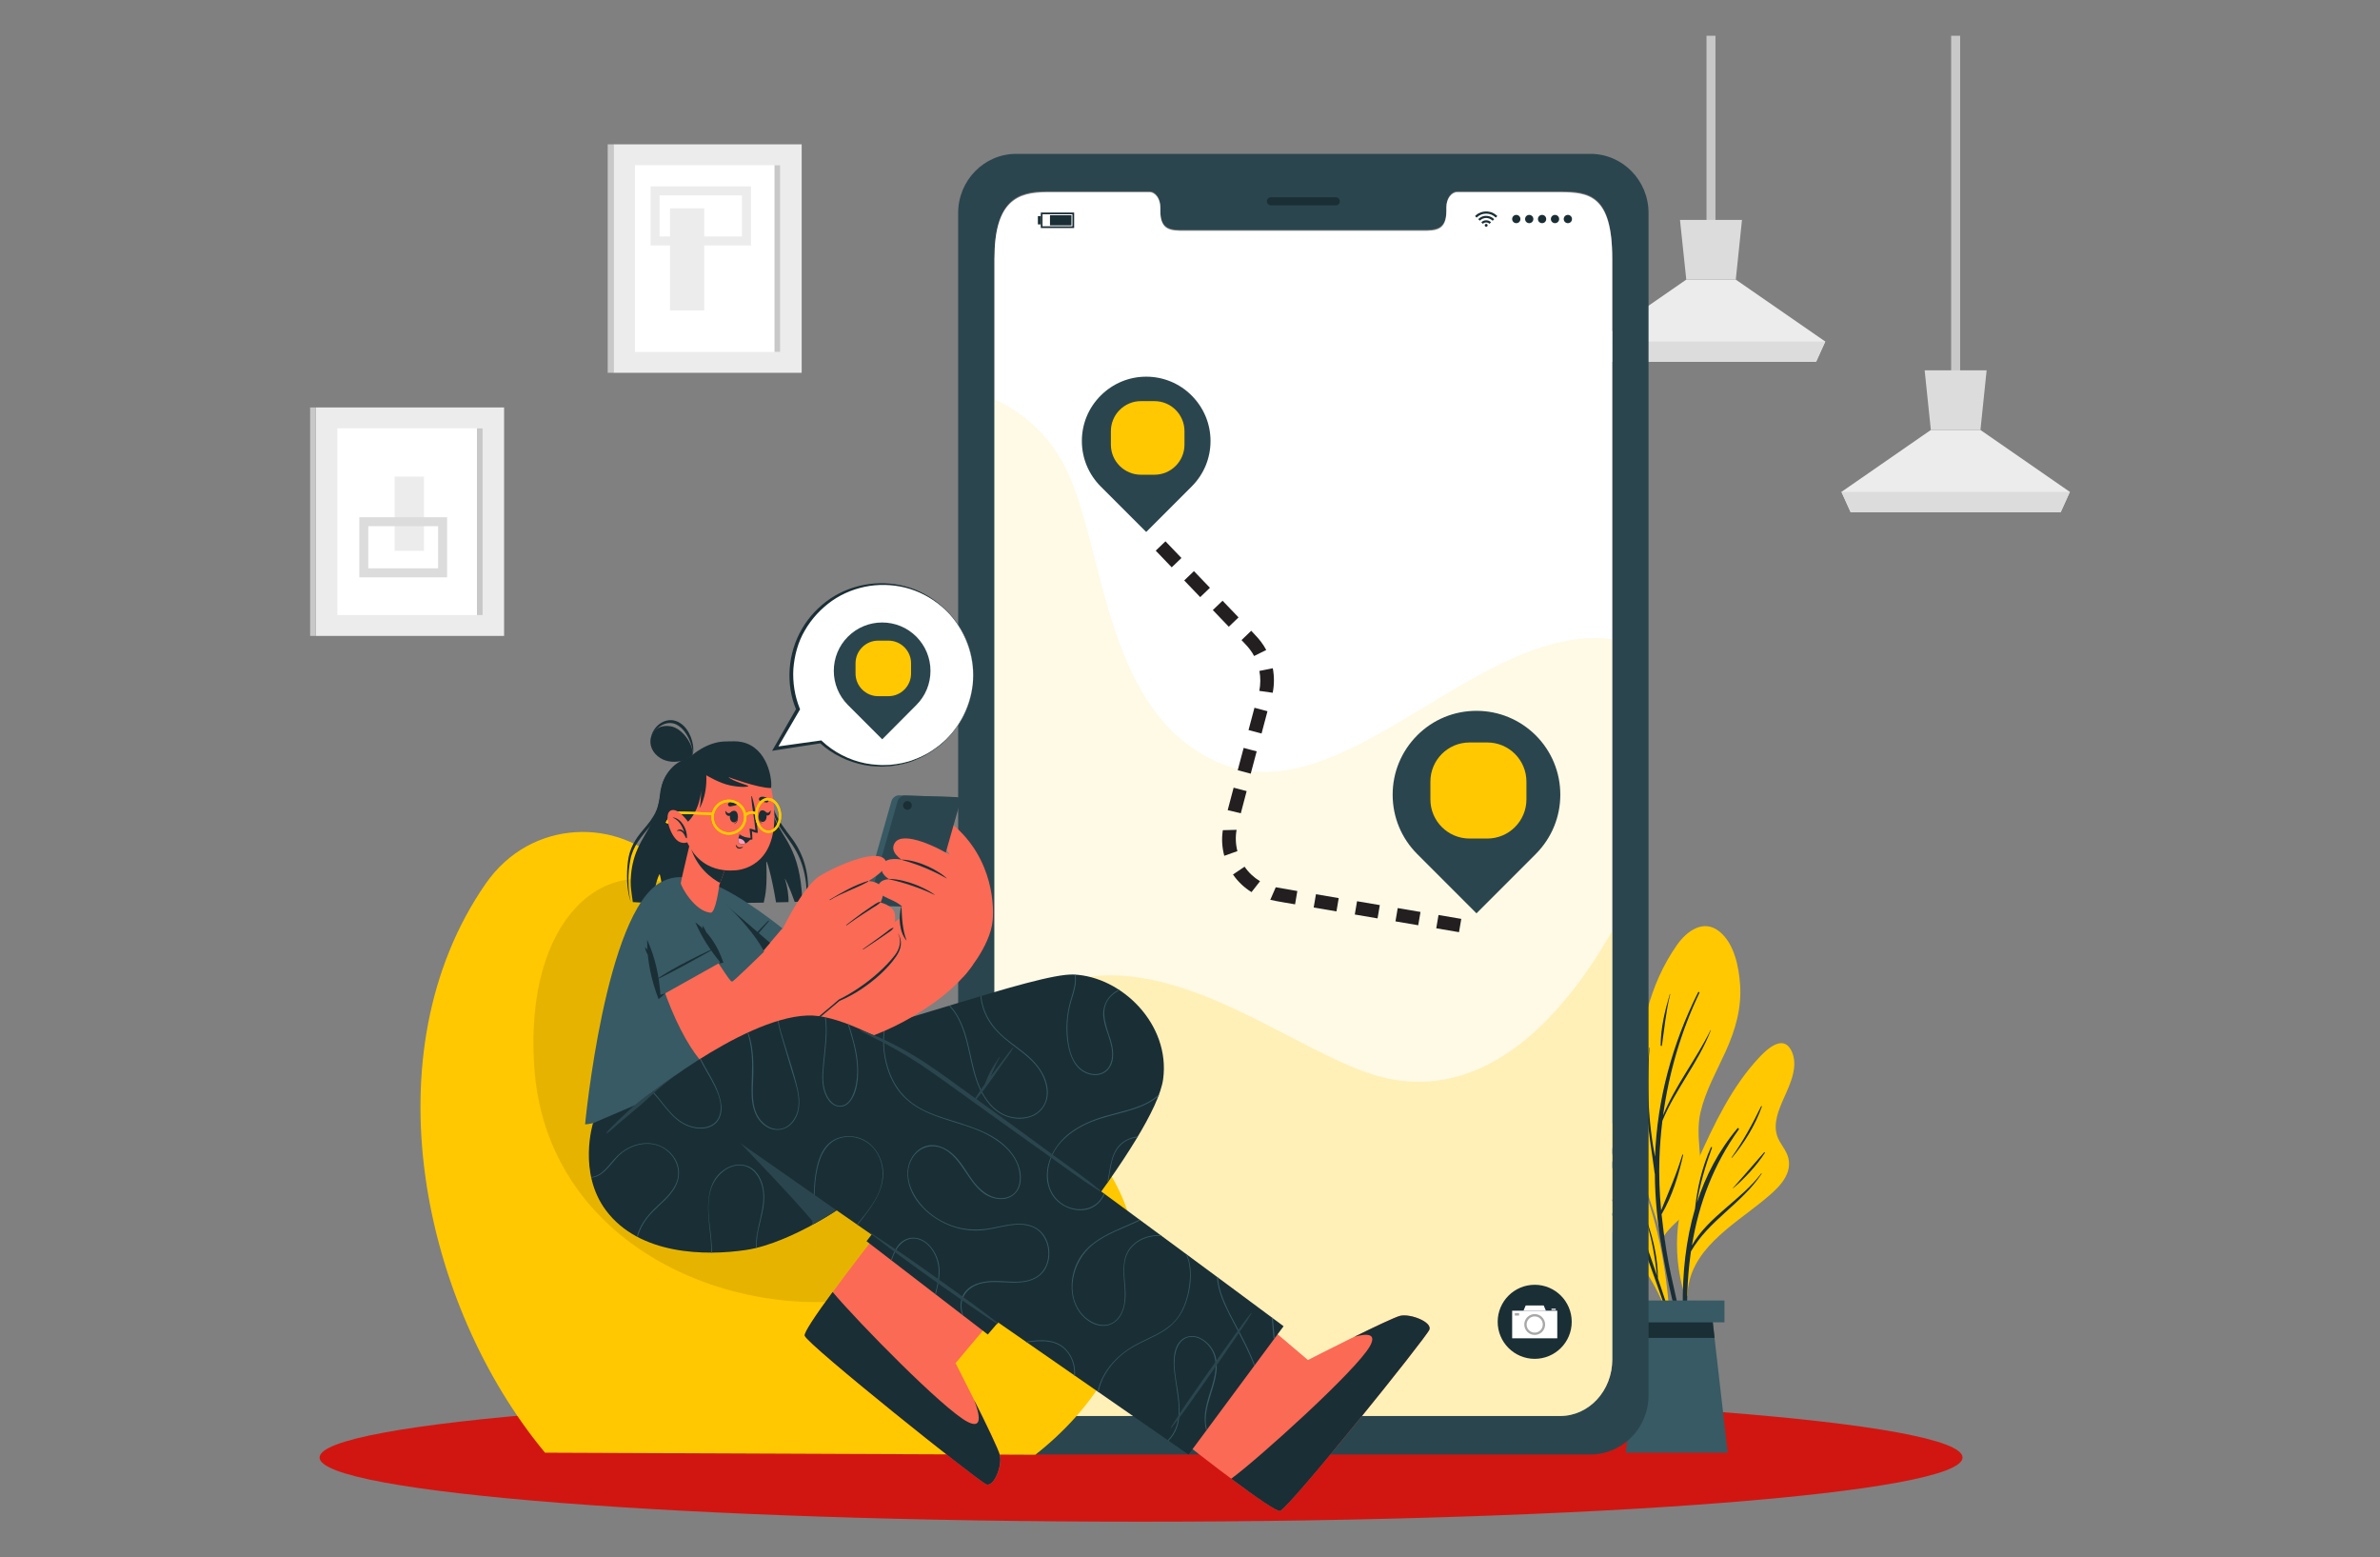<svg xmlns="http://www.w3.org/2000/svg" xmlns:xlink="http://www.w3.org/1999/xlink" id="Layer_1" x="0px" y="0px" viewBox="0 0 264.89 173.29" style="enable-background:new 0 0 264.89 173.29;" xml:space="preserve"><rect x="0" y="0" width="264.89" height="173.29" fill="#808080" stroke="none"/><style type="text/css">	.st0{fill:#ECECEC;}	.st1{fill:#E1E1E1;}	.st2{fill:#F5F5F5;}	.st3{fill:#FAFAFA;}	.st4{fill:#1A2E35;}	.st5{fill:#EE382E;}	.st6{fill:#FFBF9D;}	.st7{fill:#FFFFFF;}	.st8{fill:#FF9A6C;}	.st9{fill:#FF4F5B;}	.st10{opacity:0.2;}	.st11{fill:#283466;}	.st12{display:none;opacity:0.6;}	.st13{display:none;opacity:0.3;}	.st14{opacity:0.5;}	.st15{fill:#375A64;}	.st16{fill:#C78976;}	.st17{fill:#B66955;}	.st18{fill:none;stroke:#B66955;stroke-width:0.05;stroke-miterlimit:10;}	.st19{fill:#2C2D2C;}	.st20{fill:#4093C1;}	.st21{fill:#3F3D3E;}	.st22{fill:#2C2C2C;}	.st23{fill:#40A6D3;}	.st24{fill:#272828;}	.st25{fill:#C2CACC;}	.st26{fill:#FEFEFE;}	.st27{fill:#FF9966;}	.st28{fill:#FFD15F;}	.st29{fill:#FEFFFF;}	.st30{opacity:0.6;}	.st31{opacity:0.3;}	.st32{fill:#DD2622;}	.st33{opacity:0.4;}	.st34{opacity:0.37;clip-path:url(#XMLID_00000092414820046922940390000002644449631883648678_);}	.st35{clip-path:url(#XMLID_00000024689315228706006060000018189961036687106722_);fill:#CE1915;}	.st36{clip-path:url(#XMLID_00000124158591391450315640000011515997387439288504_);fill:#152456;}	.st37{clip-path:url(#XMLID_00000163762525129077723470000017467943518226802581_);fill:#152456;}	.st38{clip-path:url(#XMLID_00000101824915617847472250000005855771977585050251_);fill:#152456;}	.st39{clip-path:url(#XMLID_00000023996516904710182720000017648752421154027179_);fill:#CE1915;}	.st40{clip-path:url(#XMLID_00000055671441640957720420000008733603294411890082_);fill:#152456;}	.st41{clip-path:url(#XMLID_00000076592831159522324170000013868908054662175127_);fill:#EE382E;}	.st42{clip-path:url(#XMLID_00000023992829162677718170000004866043029890665354_);fill:#152456;}	.st43{fill:#A3A3A3;}	.st44{fill:#7A7A7A;}	.st45{fill:#757575;}	.st46{fill:none;stroke:#1A2E35;stroke-linecap:round;stroke-linejoin:round;stroke-miterlimit:10;}	.st47{fill:none;stroke:#B3BAC4;stroke-width:2;stroke-miterlimit:10;stroke-dasharray:4.917,4.917;}	.st48{fill:#D11611;}	.st49{fill:#FFC800;}	.st50{fill:none;stroke:#1A2E35;stroke-miterlimit:10;}	.st51{opacity:0.1;}	.st52{fill:#DCDCDC;}	.st53{fill:none;stroke:#C8C8C8;stroke-width:10;stroke-miterlimit:10;}	.st54{fill:#C8C8C8;}	.st55{opacity:0.32;}	.st56{fill:#C36358;}	.st57{fill:#2B454E;}	.st58{fill:#1C2F36;}	.st59{fill:#FFC5A1;}	.st60{fill:#FF986E;}	.st61{fill:#FF98B9;}	.st62{fill:#A6A6A6;}	.st63{fill:#A8A8A8;}	.st64{fill:none;stroke:#FFC800;stroke-miterlimit:10;}	.st65{fill:#CE6C65;}	.st66{fill:#FF99BC;}	.st67{opacity:0.3;fill:#FFFFFF;}	.st68{opacity:0.1;fill:#010000;}	.st69{fill:#FFC5C1;}	.st70{fill:none;stroke:#ECECEC;stroke-miterlimit:10;}	.st71{fill:none;stroke:#DCDCDC;stroke-miterlimit:10;}	.st72{fill:none;stroke:#C8C8C8;stroke-miterlimit:10;}	.st73{fill:none;}	.st74{opacity:0.1;fill:#FFC800;}	.st75{opacity:0.2;fill:#FFC800;}	.st76{fill:#FB6A55;}	.st77{fill:#FF9CBF;}	.st78{fill-rule:evenodd;clip-rule:evenodd;fill:#231F20;}	.st79{fill:#ED776A;}	.st80{fill:#FF9BBE;}</style><g>	<g>		<path class="st48" d="M218.43,162.17c0,3.94-40.94,7.14-91.43,7.14s-91.43-3.2-91.43-7.14c0-3.94,40.94-7.14,91.43-7.14   S218.43,158.22,218.43,162.17z"></path>	</g>	<g>		<g>							<rect x="68.27" y="16.05" transform="matrix(-1 -4.486912e-11 4.486912e-11 -1 157.495 57.529)" class="st0" width="20.96" height="25.42"></rect>							<rect x="70.66" y="18.37" transform="matrix(-1 -4.454849e-11 4.454849e-11 -1 157.495 57.529)" class="st7" width="16.17" height="20.78"></rect>							<rect x="86.2" y="18.37" transform="matrix(-1 -3.171164e-11 3.171164e-11 -1 173.033 57.529)" class="st54" width="0.63" height="20.78"></rect>							<rect x="67.64" y="16.05" transform="matrix(-1 -6.342317e-11 6.342317e-11 -1 135.905 57.529)" class="st54" width="0.63" height="25.42"></rect>			<rect x="74.57" y="23.18" class="st0" width="3.81" height="11.36"></rect>			<rect x="72.91" y="21.24" class="st70" width="10.17" height="5.57"></rect>		</g>		<g>							<rect x="35.15" y="45.33" transform="matrix(-1 -4.486867e-11 4.486867e-11 -1 91.255 116.085)" class="st0" width="20.96" height="25.42"></rect>							<rect x="37.54" y="47.65" transform="matrix(-1 -4.578616e-11 4.578616e-11 -1 91.255 116.085)" class="st7" width="16.17" height="20.78"></rect>							<rect x="53.08" y="47.65" transform="matrix(-1 -6.342317e-11 6.342317e-11 -1 106.794 116.085)" class="st54" width="0.63" height="20.78"></rect>							<rect x="34.52" y="45.33" transform="matrix(-1 -4.612856e-11 4.612856e-11 -1 69.665 116.085)" class="st54" width="0.63" height="25.42"></rect>							<rect x="43.93" y="53.02" transform="matrix(-1 -4.566626e-11 4.566626e-11 -1 91.12 114.306)" class="st0" width="3.27" height="8.26"></rect>							<rect x="40.49" y="58.04" transform="matrix(-1 -4.457113e-11 4.457113e-11 -1 89.75 121.778)" class="st71" width="8.77" height="5.69"></rect>		</g>	</g>	<g>		<g>			<g>				<line class="st72" x1="217.66" y1="42.47" x2="217.66" y2="3.98"></line>				<g>					<polygon class="st0" points="204.95,54.73 205.97,56.98 229.35,56.98 230.37,54.73 220.42,47.84 214.9,47.84      "></polygon>					<polygon class="st52" points="214.21,41.2 214.9,47.84 220.42,47.84 221.11,41.2      "></polygon>					<polygon class="st52" points="204.95,54.73 205.97,56.98 229.36,56.98 230.38,54.73      "></polygon>				</g>			</g>		</g>		<g>			<g>				<line class="st72" x1="190.43" y1="25.74" x2="190.43" y2="3.98"></line>				<g>					<polygon class="st0" points="177.72,38 178.74,40.25 202.13,40.25 203.15,38 193.19,31.11 187.68,31.11      "></polygon>					<polygon class="st52" points="186.98,24.47 187.68,31.11 193.19,31.11 193.88,24.47      "></polygon>					<polygon class="st52" points="177.72,38 178.74,40.25 202.13,40.25 203.15,38      "></polygon>				</g>			</g>		</g>	</g>	<g>		<g>			<g>				<path class="st49" d="M183.7,133.76c0.46,1.33,0.94,2.63,1.16,4.02c-0.03,0.07,0,0.33,0.04,0.25c0.03,0.22,0.37,0.15,0.35-0.07     c-0.02-0.14-0.04-0.29-0.06-0.43c0.7-1.08,1.79-1.83,2.64-2.79c0.69-0.78,1.14-1.67,1.32-2.7c0.5-2.77-0.53-5.54,0.12-8.31     c0.56-2.39,1.8-4.55,2.81-6.78c1.06-2.35,1.77-4.77,1.59-7.38c-0.13-1.99-0.65-4.61-2.32-5.94c-1.77-1.41-3.63-0.02-4.71,1.52     c-3.13,4.46-4.23,9.79-4.34,15.13c-0.06,2.96-0.13,5.93,0.27,8.87C182.79,130.74,183.18,132.26,183.7,133.76z"></path>				<path class="st4" d="M184.95,138.86c-0.47-2.74-0.75-5.5-0.77-8.28c-0.01-0.01-0.02-0.02-0.02-0.03     c-0.28-2.23-0.69-4.44-0.84-6.69c-0.16-2.44-0.06-4.86,0.23-7.29c0-0.03,0.05-0.03,0.04,0c-0.19,2.36-0.2,4.75-0.04,7.11     c0.09,1.27,0.23,2.53,0.43,3.79c0.07,0.41,0.15,0.82,0.22,1.23c0,0,0,0,0,0c0.24-6.39,1.93-12.6,4.8-18.3     c0.04-0.08,0.18-0.01,0.14,0.07c-2.04,4.29-3.4,8.91-4.04,13.62c1.38-3.35,3.68-6.23,5.28-9.47c0.01-0.02,0.04,0,0.03,0.01     c-1.36,3.57-3.93,6.54-5.39,10.08c-0.17,1.39-0.28,2.8-0.33,4.2c-0.06,1.93,0.01,3.85,0.19,5.76c0.84-2.06,1.72-4.03,2.36-6.18     c0.02-0.06,0.1-0.03,0.09,0.03c-0.5,2.22-1.23,4.62-2.4,6.59c0.14,1.35,0.32,2.71,0.54,4.05c0.59,3.59,1.59,7.09,2.25,10.65     c0.02,0.11-0.13,0.14-0.16,0.04C186.42,146.28,185.59,142.53,184.95,138.86z"></path>				<path class="st4" d="M185.85,110.61c0.01-0.03,0.05-0.01,0.04,0.01c-0.47,1.89-0.64,3.78-0.92,5.7     c-0.01,0.09-0.14,0.08-0.14-0.01C184.83,114.4,185.3,112.43,185.85,110.61z"></path>			</g>			<g>				<path class="st49" d="M169.91,120.02c0.54,1.03,1.18,2.01,1.85,2.96c1.41,2.03,2.86,3.88,3.35,6.36     c0.22,1.11,0.37,2.23,0.83,3.28c0.39,0.9,0.96,1.72,1.6,2.47c1.48,1.74,3.26,3.19,4.66,5c1.45,1.89,2.6,4.02,3.41,6.26     c0.04,0.12,0.24,0.07,0.2-0.05c-0.01-0.01-0.01-0.02-0.01-0.03c0-0.01,0.01-0.01,0.01-0.03c-0.38-5.4-1.38-10.79-3.57-15.77     c-0.96-2.18-2.08-4.33-3.31-6.37c-1.08-1.78-2.36-3.46-4.05-4.69c-1.1-0.8-3.45-2.28-4.78-1.22     C169.45,118.69,169.57,119.37,169.91,120.02z"></path>				<path class="st4" d="M176.61,131.65c1.09,1.48,2.34,2.83,3.6,4.17c0.59,0.63,1.19,1.24,1.79,1.87c0.28,0.3,0.59,0.59,0.85,0.91     c-0.2-0.55-0.4-1.1-0.6-1.65c-0.98-2.65-1.94-5.32-3.25-7.83c-1.28-2.45-2.88-4.71-4.51-6.93c-0.04-0.06,0.05-0.11,0.1-0.06     c1.33,1.75,2.69,3.5,3.85,5.37c0.65,1.05,1.22,2.13,1.74,3.24c-0.73-2.42-1.53-4.74-2.6-7.05c-0.01-0.02,0.02-0.04,0.03-0.02     c1.24,2.24,2.23,4.81,2.7,7.33c0,0,0,0.01,0,0.01c0.31,0.67,0.6,1.36,0.87,2.05c1.17,2.92,2.23,5.89,3.24,8.87     c-0.22-2.02-0.56-3.98-1.15-5.93c-0.01-0.04,0.05-0.06,0.07-0.02c0.72,2,1.17,4.13,1.19,6.26c0.38,1.13,0.76,2.27,1.13,3.41     c0.79,2.43,1.71,4.88,2.28,7.37c0.01,0.06-0.07,0.09-0.1,0.03c-0.51-1.32-0.88-2.7-1.33-4.05c-0.45-1.35-0.91-2.69-1.37-4.03     c-0.68-1.95-1.38-3.9-2.09-5.84c-0.41-0.7-1.12-1.28-1.67-1.84c-0.6-0.62-1.2-1.24-1.79-1.87c-1.09-1.17-2.12-2.4-3.01-3.74     C176.55,131.65,176.59,131.63,176.61,131.65z"></path>				<path class="st4" d="M176.14,129.37c1.33,1.38,2.56,2.92,3.57,4.54c0.01,0.02-0.02,0.05-0.03,0.03     c-1.2-1.51-2.39-3.03-3.58-4.53C176.07,129.38,176.12,129.35,176.14,129.37z"></path>			</g>			<g>				<path class="st49" d="M198.55,122.16c-0.57,1.28-1.22,2.8-0.76,4.21c0.29,0.89,1.03,1.56,1.25,2.48c0.49,2.03-1.42,3.6-2.8,4.73     c-3.44,2.82-8.28,5.51-8.43,10.54c-0.01,0.18-0.31,0.17-0.31-0.01c0-0.01,0-0.02,0-0.03c-0.01-0.01-0.02-0.01-0.02-0.03     c-0.74-2.46-1-5.02-0.73-7.57c0.28-2.61,1.15-5.02,2.23-7.41c1.82-4.03,3.77-8.17,6.83-11.43c0.85-0.9,2.6-2.55,3.53-0.81     C200.25,118.53,199.25,120.6,198.55,122.16z"></path>				<path class="st4" d="M196.02,130.56c-2.17,2.91-5.91,4.81-7.71,8.01c0.77-4.69,2.41-9,5.21-12.9c0.07-0.1-0.07-0.22-0.15-0.12     c-2.09,2.48-3.54,5.28-4.5,8.25c0.35-2.09,0.94-4.09,1.67-6.09c0.03-0.08-0.08-0.13-0.12-0.05c-0.97,2.15-1.52,4.5-1.77,6.84     c-2.07,7.02-1.5,14.94-0.17,21.98c0.02,0.1,0.17,0.09,0.16-0.02c-0.75-5.57-1.26-11.27-0.49-16.87     c0.02-0.12,0.04-0.23,0.05-0.35c1.96-3.44,5.68-5.33,7.86-8.64C196.08,130.57,196.04,130.53,196.02,130.56z"></path>				<path class="st4" d="M196.34,128.22c-1.16,1.32-2.3,2.66-3.47,3.97c-0.01,0.01,0.01,0.03,0.02,0.02c1.3-1.1,2.6-2.5,3.53-3.93     C196.47,128.23,196.39,128.17,196.34,128.22z"></path>				<path class="st4" d="M196.01,123.09c-0.97,2-2.01,3.88-3.29,5.7c-0.02,0.02,0.02,0.05,0.04,0.03c1.4-1.67,2.6-3.64,3.33-5.7     C196.1,123.07,196.03,123.04,196.01,123.09z"></path>			</g>		</g>		<g>			<g>				<polygon class="st15" points="192.29,161.63 180.96,161.63 182.48,146.39 190.54,146.39     "></polygon>				<polygon class="st4" points="190.83,148.86 182.23,148.86 182.48,146.39 190.55,146.39     "></polygon>			</g>			<rect x="181.31" y="144.7" class="st15" width="10.62" height="2.43"></rect>		</g>	</g>	<g>		<g>			<path class="st57" d="M106.64,23.7v131.55c0,3.63,2.9,6.58,6.47,6.58h63.91c3.57,0,6.46-2.95,6.46-6.58V23.7    c0-3.64-2.9-6.58-6.46-6.58h-63.91C109.55,17.11,106.64,20.06,106.64,23.7z M110.69,28.69c0-6.46,2.59-7.4,5.79-7.4h11.45    c0.68,0,1.21,0.76,1.21,1.69v0.4c0,2.2,1.19,2.2,2.68,2.2h26.48c1.47,0,2.68-0.01,2.68-2.2v-0.4c0-0.94,0.54-1.69,1.21-1.69    h11.45c3.21,0,5.8,0.34,5.8,7.4v122.5c0,3.46-2.59,6.26-5.8,6.26h-57.17c-3.2,0-5.79-2.8-5.79-6.26V28.69z"></path>			<line class="st73" x1="179.44" y1="143.42" x2="179.66" y2="143.42"></line>			<path class="st7" d="M110.68,28.79v122.5c0,3.46,2.59,6.26,5.79,6.26h57.17c3.21,0,5.8-2.8,5.8-6.26V28.79    c0-7.05-2.59-7.4-5.8-7.4h-11.45c-0.67,0-1.21,0.76-1.21,1.69v0.4c0,2.2-1.2,2.2-2.68,2.2h-26.48c-1.49,0-2.68-0.01-2.68-2.2    v-0.4c0-0.94-0.54-1.69-1.21-1.69h-11.45C113.28,21.4,110.68,22.33,110.68,28.79z"></path>			<g>				<path class="st74" d="M110.68,44.42v106.87c0,3.46,2.59,6.26,5.79,6.26h57.17c3.2,0,5.8-2.8,5.8-6.26V71.11     c-15.05-1.93-30.17,20.05-44.17,13.57c-12.82-5.93-12.24-24.7-17-33.26C116.59,48.41,114.1,45.99,110.68,44.42z"></path>				<path class="st75" d="M110.68,114.79v36.5c0,3.46,2.59,6.26,5.79,6.26h57.17c3.2,0,5.8-2.8,5.8-6.26v-47.72     c-8.17,14.27-17.3,18.38-25.62,16.27c-9.49-2.4-23.08-14.7-35.87-10.43C114.86,110.44,112.52,112.33,110.68,114.79z"></path>			</g>			<path class="st4" d="M141.45,22.85h7.22c0.25,0,0.45-0.2,0.45-0.45l0,0c0-0.25-0.2-0.45-0.45-0.45h-7.22    c-0.25,0-0.45,0.2-0.45,0.45l0,0C141.01,22.65,141.21,22.85,141.45,22.85z"></path>			<g>				<g>					<g id="u5Zjqx_00000075136869853012107900000018428755219059113869_">						<g>							<path class="st4" d="M164.17,24.04c0.04,0.04,0.07,0.07,0.11,0.11c0.02,0.02,0.04,0.04,0.06,0.06        c0.3-0.29,0.65-0.44,1.07-0.44c0.41,0,0.77,0.15,1.07,0.44c0.02-0.02,0.04-0.04,0.06-0.06c0.04-0.04,0.07-0.07,0.11-0.11        c0,0,0,0,0,0c0,0,0,0,0,0c0,0-0.01,0-0.01-0.01c-0.05-0.04-0.09-0.08-0.14-0.12c-0.1-0.08-0.21-0.15-0.32-0.21        c-0.14-0.07-0.28-0.12-0.43-0.14c-0.07-0.01-0.14-0.02-0.21-0.03c-0.02,0-0.18,0-0.19,0c-0.05,0-0.1,0.01-0.15,0.01        c-0.14,0.01-0.27,0.05-0.39,0.09c-0.09,0.03-0.18,0.08-0.27,0.12c-0.09,0.05-0.18,0.11-0.25,0.18        C164.25,23.97,164.21,24,164.17,24.04C164.17,24.04,164.17,24.04,164.17,24.04z"></path>							<path class="st4" d="M166.13,24.56c0.06-0.06,0.12-0.11,0.17-0.17c-0.2-0.2-0.43-0.32-0.71-0.36        c-0.41-0.06-0.77,0.07-1.07,0.35c0.06,0.06,0.12,0.12,0.18,0.17c0.2-0.19,0.44-0.3,0.72-0.3        C165.69,24.26,165.93,24.37,166.13,24.56z"></path>							<path class="st4" d="M164.87,24.73c0.06,0.06,0.12,0.12,0.17,0.17c0.1-0.1,0.22-0.15,0.37-0.15c0.14,0,0.27,0.05,0.37,0.15        c0.06-0.06,0.12-0.12,0.17-0.17C165.68,24.45,165.18,24.42,164.87,24.73z"></path>						</g>						<path class="st4" d="M165.25,25.07c0,0.09,0.07,0.16,0.16,0.16c0.09,0,0.16-0.07,0.16-0.16c0-0.09-0.07-0.16-0.16-0.16       C165.32,24.91,165.25,24.98,165.25,25.07z"></path>					</g>					<g>						<path class="st4" d="M174.96,24.37c0-0.25-0.2-0.46-0.46-0.46c-0.25,0-0.46,0.2-0.46,0.46c0,0.25,0.2,0.46,0.46,0.46       C174.76,24.83,174.96,24.63,174.96,24.37z"></path>						<path class="st4" d="M173.53,24.37c0-0.25-0.2-0.46-0.46-0.46c-0.25,0-0.46,0.2-0.46,0.46c0,0.25,0.2,0.46,0.46,0.46       C173.32,24.83,173.53,24.63,173.53,24.37z"></path>						<path class="st4" d="M172.09,24.37c0-0.25-0.2-0.46-0.46-0.46c-0.25,0-0.46,0.2-0.46,0.46c0,0.25,0.2,0.46,0.46,0.46       C171.89,24.83,172.09,24.63,172.09,24.37z"></path>						<path class="st4" d="M170.66,24.37c0-0.25-0.2-0.46-0.46-0.46c-0.25,0-0.46,0.2-0.46,0.46c0,0.25,0.2,0.46,0.46,0.46       C170.45,24.83,170.66,24.63,170.66,24.37z"></path>						<path class="st4" d="M169.22,24.37c0-0.25-0.2-0.46-0.46-0.46c-0.25,0-0.46,0.2-0.46,0.46c0,0.25,0.2,0.46,0.46,0.46       C169.02,24.83,169.22,24.63,169.22,24.37z"></path>					</g>					<g>						<path class="st4" d="M115.84,23.65h3.71v1.72h-3.71V23.65z M119.36,23.84h-3.33v1.34h3.33V23.84z"></path>													<rect x="116.85" y="23.94" transform="matrix(-1 -4.640034e-11 4.640034e-11 -1 236.101 49.018)" class="st4" width="2.39" height="1.13"></rect>													<rect x="115.51" y="24.05" transform="matrix(-1 -2.756074e-11 2.756074e-11 -1 231.354 49.018)" class="st4" width="0.33" height="0.92"></rect>					</g>				</g>			</g>			<g>				<path class="st4" d="M170.81,151.19L170.81,151.19c2.27,0,4.12-1.84,4.12-4.12l0,0c0-2.27-1.84-4.12-4.12-4.12h0     c-2.27,0-4.12,1.84-4.12,4.12l0,0C166.69,149.35,168.54,151.19,170.81,151.19z"></path>				<g>											<rect x="168.3" y="145.84" transform="matrix(-1 -4.567203e-11 4.567203e-11 -1 341.621 294.745)" class="st7" width="5.02" height="3.07"></rect>					<polygon class="st7" points="169.56,145.84 172.06,145.84 171.81,145.25 169.81,145.25      "></polygon>					<path class="st63" d="M169.65,147.37c0,0.64,0.52,1.16,1.16,1.16c0.64,0,1.16-0.52,1.16-1.16s-0.52-1.16-1.16-1.16      C170.17,146.21,169.65,146.73,169.65,147.37z"></path>					<path class="st7" d="M169.91,147.37c0,0.5,0.4,0.9,0.9,0.9c0.5,0,0.9-0.4,0.9-0.9c0-0.5-0.4-0.9-0.9-0.9      C170.31,146.47,169.91,146.87,169.91,147.37z"></path>											<rect x="168.6" y="146.1" transform="matrix(-1 -4.145096e-11 4.145096e-11 -1 337.675 292.475)" class="st63" width="0.48" height="0.28"></rect>											<rect x="172.67" y="145.61" transform="matrix(-1 -4.190083e-11 4.190083e-11 -1 345.825 291.361)" class="st7" width="0.48" height="0.14"></rect>				</g>			</g>		</g>	</g>	<g>		<g>			<path class="st49" d="M60.66,161.63l54.57,0.23c13.26-10.41,14.63-25.85,5.17-35.2c-5.73-5.66-13-4.52-19.92-5.42    c-0.01,0-0.01,0-0.02,0c-2.41-0.31-4.78-0.88-7.02-2.06c-7.13-3.76-11.15-12.63-17.15-20.1c-0.75-0.94-1.53-1.85-2.35-2.72    c-4.93-5.27-14.75-5.44-19.89,1.97C41.01,117.15,46.98,145.15,60.66,161.63z"></path>			<path class="st51" d="M59.45,118.59c1.43,22.39,27.28,30.74,43.43,24.04c14.04-5.83,9.45-19.14-2.41-21.37c-0.01,0-0.01,0-0.02,0    c-2.41-0.31-4.78-0.88-7.02-2.06c-7.13-3.76-11.15-12.63-17.15-20.1C67.35,94.45,58.4,102.19,59.45,118.59z"></path>		</g>		<g>			<g>				<g>					<path class="st76" d="M109.79,165.16c-0.84-0.31-19.86-15.51-20.22-16.54c-0.14-0.39,1.91-3.29,4.49-6.72      c0.56-0.74,1.14-1.5,1.73-2.27c3.84-5.01,8.04-10.23,8.04-10.23l12.75,10.13l-8.39,9.95l-1.84,2.19c0,0,4.68,9.08,4.95,10.26      C111.57,163.09,110.63,165.47,109.79,165.16z"></path>					<path class="st4" d="M109.78,165.16c-0.84-0.31-19.86-15.5-20.22-16.54c-0.11-0.32,1.22-2.3,3.11-4.87      c2.77,3.3,12.41,13.14,15.04,14.46c1.67,0.84,1.34-0.8,0.71-2.44c1.29,2.57,2.71,5.5,2.86,6.14      C111.57,163.09,110.63,165.47,109.78,165.16z"></path>				</g>				<g>					<path class="st4" d="M129.46,120.04c-0.87,6.62-17.2,25.75-19.09,27.94c-0.28,0.32-0.43,0.5-0.43,0.5l-13.5-10.38l0.16-0.2      l11.89-15.57c0,0-19.66,11.47-29.5,6.27c-4.42-2.34-7.69-6.5-7.69-6.5l12.84-6.85c0,0,3.55,1.15,5.82,0.82      c7.83-1.15,25.37-7.81,29.53-7.64C124.85,108.65,130.26,113.96,129.46,120.04z"></path>					<path class="st15" d="M110.26,126.45c-1.18-0.69-2.47-1.11-3.76-1.51l0.06-0.08c2.28,0.71,4.71,1.57,6.16,3.58      c0.67,0.93,1.08,2.16,0.82,3.31c-0.27,1.15-1.28,1.77-2.43,1.64c-3.02-0.34-3.55-4.11-5.91-5.47c-0.24-0.14-0.5-0.24-0.74-0.31      l0.06-0.08c0.48,0.14,0.93,0.39,1.33,0.72c1.13,0.93,1.75,2.28,2.64,3.4c0.86,1.08,2.29,2.05,3.73,1.52      c1.58-0.58,1.47-2.64,0.87-3.9C112.5,128.03,111.42,127.12,110.26,126.45z M107.54,143.58c-0.69,0.75-0.77,1.77-0.46,2.69      l0.14,0.11c-0.05-0.13-0.09-0.26-0.12-0.4c-0.4-1.61,0.63-2.85,2.16-3.21c1.44-0.34,2.91,0.03,4.37-0.11      c0.52-0.05,1.04-0.17,1.49-0.39c0.05-0.06,0.09-0.11,0.14-0.17c-1.36,0.77-3.01,0.41-4.48,0.41      C109.64,142.53,108.34,142.72,107.54,143.58z M101.18,131.9c0.65,2.18,2.78,3.88,4.86,4.58c1.27,0.43,2.6,0.53,3.92,0.31      c1.58-0.25,3.3-0.9,4.88-0.3c1.57,0.59,2.18,2.53,1.68,4.05c0.05-0.06,0.1-0.12,0.15-0.19c0.16-0.63,0.15-1.31-0.02-1.93      c-0.26-0.92-0.88-1.68-1.78-2.02c-1.43-0.54-2.99-0.06-4.42,0.21c-1.52,0.29-3.03,0.26-4.5-0.26c-1.39-0.5-2.66-1.36-3.59-2.52      c-0.47-0.59-0.87-1.29-1.1-2.03L101.18,131.9z M99.16,140.19l0.08,0.06c0.11-0.33,0.24-0.66,0.39-0.97      c0.5-1.01,1.53-1.78,2.7-1.36c1.31,0.46,2.11,2.03,2.15,3.36c0.03,0.92-0.17,1.81-0.41,2.7l0.08,0.06      c0.2-0.79,0.39-1.59,0.43-2.42c0.05-1.16-0.39-2.34-1.22-3.16c-0.72-0.7-1.75-1-2.67-0.5c-0.77,0.41-1.17,1.23-1.45,2.02      C99.21,140.04,99.18,140.12,99.16,140.19z M123.71,110.79c0.28-0.26,0.58-0.46,0.91-0.61c-0.03-0.02-0.06-0.05-0.09-0.06      c-0.07,0.03-0.14,0.07-0.21,0.11c-1.1,0.62-1.67,1.75-1.51,3.01c0.18,1.47,1.07,2.78,0.96,4.3c-0.05,0.73-0.36,1.46-1.05,1.79      c-0.71,0.35-1.59,0.17-2.23-0.26c-1.38-0.94-1.66-2.97-1.69-4.51c-0.02-0.9,0.08-1.8,0.29-2.67c0.18-0.75,0.48-1.47,0.6-2.23      c0.07-0.43,0.07-0.83,0-1.2c-0.03,0-0.06,0-0.08,0c0.15,0.85-0.12,1.71-0.37,2.52c-0.48,1.55-0.67,3.14-0.46,4.76      c0.17,1.28,0.59,2.77,1.76,3.49c0.91,0.56,2.19,0.57,2.88-0.34c0.7-0.93,0.5-2.27,0.16-3.3      C123.06,113.98,122.3,112.15,123.71,110.79z M123.22,131.65c0.05-0.07,0.1-0.14,0.14-0.2c0.29-1.54,0.31-3.22,1.6-4.25      c0.46-0.37,1.02-0.58,1.61-0.64c0.03-0.04,0.05-0.08,0.08-0.12c-0.47,0.05-0.93,0.19-1.36,0.43      C123.56,127.85,123.62,129.88,123.22,131.65z M116.98,132.74c0.74,1.42,2.64,2.25,4.17,1.78c0.04-0.06,0.08-0.11,0.12-0.17      c-0.63,0.24-1.35,0.25-2.03,0.06c-1.31-0.38-2.26-1.41-2.53-2.74c-0.3-1.44,0.15-2.99,1.02-4.15c0.93-1.24,2.28-2.09,3.7-2.68      c2.44-1.01,5.4-1.13,7.5-2.85c0.03-0.08,0.06-0.16,0.09-0.24c-0.42,0.38-0.9,0.71-1.44,0.98c-1.45,0.72-3.06,1.01-4.6,1.46      c-1.35,0.4-2.68,0.95-3.82,1.79C117.13,127.47,115.71,130.32,116.98,132.74z M105.72,111.87c-0.03,0.01-0.06,0.02-0.09,0.03      c0.32,0.34,0.6,0.72,0.83,1.11c1.57,2.68,1.36,5.99,2.86,8.7c0.59,1.06,1.45,2.02,2.6,2.47c0.98,0.38,2.15,0.41,3.12-0.05      c1.01-0.48,1.59-1.5,1.58-2.6c-0.01-1.22-0.64-2.41-1.44-3.3c-1.01-1.12-2.33-1.89-3.46-2.87c-1.21-1.04-2.11-2.35-2.42-3.94      c-0.04-0.2-0.07-0.4-0.09-0.6c-0.03,0.01-0.06,0.02-0.09,0.03c0.08,0.81,0.32,1.6,0.69,2.32c0.65,1.26,1.7,2.19,2.81,3.04      c1.2,0.92,2.49,1.8,3.25,3.14c0.72,1.26,1.01,2.97-0.08,4.12c-0.87,0.93-2.32,1.07-3.49,0.74c-1.38-0.4-2.38-1.52-3.02-2.77      c-1.39-2.72-1.19-6.03-2.84-8.64C106.24,112.47,105.99,112.16,105.72,111.87z M98.33,116.8c0.14,1.35,0.53,2.71,1.22,3.88      c0.7,1.2,1.74,2.11,2.96,2.76c0.68,0.37,1.4,0.65,2.13,0.9c0.04-0.02,0.08-0.04,0.12-0.06c-0.96-0.33-1.9-0.71-2.76-1.24      c-1.33-0.83-2.32-2.04-2.9-3.5c-0.67-1.68-0.95-3.72-0.51-5.55c-0.03,0.01-0.06,0.02-0.09,0.03      C98.28,114.95,98.24,115.93,98.33,116.8z M91.08,129.27c0.03,0,0.06-0.01,0.1-0.02c0.41-1.27,1.17-2.4,2.59-2.7      c1.21-0.25,2.43,0.15,3.28,1c0.03-0.01,0.05-0.02,0.08-0.03c-0.39-0.39-0.85-0.71-1.39-0.9c-1.05-0.37-2.31-0.27-3.22,0.39      C91.78,127.56,91.35,128.39,91.08,129.27z M81.84,129.61c0.08,0.02,0.17,0.04,0.26,0.05c0.09-0.01,0.19-0.02,0.29-0.01      c0.31,0.01,0.58,0.08,0.83,0.19c0.08,0.01,0.17,0.02,0.25,0.03C82.98,129.59,82.4,129.52,81.84,129.61z M91.54,119.28      c-0.06,1.11,0.02,2.25,0.71,3.17c0.6,0.79,1.63,0.96,2.32,0.15c0.88-1.03,0.99-2.73,0.92-4.01c-0.07-1.22-0.36-2.39-0.7-3.56      c-0.03,0.01-0.07,0.02-0.1,0.03c0.1,0.34,0.2,0.68,0.28,1.01c0.41,1.67,0.64,3.45,0.16,5.13c-0.22,0.76-0.62,1.72-1.51,1.84      c-0.67,0.09-1.18-0.42-1.49-0.95c-0.72-1.23-0.53-2.67-0.4-4.03c0.08-0.79,0.17-1.58,0.22-2.37c-0.03,0.01-0.06,0.02-0.09,0.02      C91.79,116.91,91.62,118.09,91.54,119.28z M83.66,117.31c0.14,1.54-0.06,3.07,0,4.61c0.05,1.28,0.42,2.59,1.52,3.36      c0.96,0.67,2.18,0.57,2.97-0.31c0.92-1.02,0.93-2.44,0.65-3.71c-0.37-1.71-0.96-3.39-1.46-5.07c-0.02-0.06-0.04-0.13-0.06-0.2      c-0.04-0.01-0.08-0.02-0.11-0.02c0.02,0.08,0.05,0.16,0.07,0.24c0.25,0.86,0.5,1.72,0.76,2.58c0.47,1.61,1.28,3.52,0.64,5.18      c-0.28,0.71-0.82,1.36-1.56,1.58c-0.77,0.23-1.58-0.09-2.14-0.62c-1.28-1.19-1.2-3.04-1.13-4.65c0.06-1.42,0.06-2.85-0.21-4.24      c-0.03-0.14-0.06-0.29-0.11-0.45l-0.09,0.05C83.52,116.19,83.61,116.75,83.66,117.31z M72.54,121.43      c1.49,1.52,2.46,3.63,4.74,4.07c0.89,0.17,1.92,0.05,2.53-0.69c0.85-1.04,0.43-2.54-0.03-3.64c-0.42-0.98-0.99-1.87-1.49-2.8      l-0.08,0.05c0.12,0.24,0.26,0.48,0.39,0.71c0.78,1.38,1.94,3.15,1.54,4.81c-0.34,1.42-1.83,1.74-3.08,1.41      c-2.09-0.53-3.04-2.51-4.43-3.96L72.54,121.43z"></path>					<path class="st57" d="M112.76,116.54c-0.46,0.47-0.83,1.05-1.23,1.57c-0.42,0.55-0.85,1.1-1.27,1.65      c0,0.01-0.01,0.01-0.01,0.02c0.07-0.16,0.15-0.32,0.22-0.48c0.26-0.55,0.48-1.12,0.79-1.64c0.02-0.03-0.03-0.06-0.05-0.03      c-0.32,0.52-0.7,1.02-0.97,1.56c-0.13,0.26-0.25,0.52-0.37,0.78c-0.06,0.15-0.13,0.29-0.18,0.44      c-0.03,0.07-0.06,0.14-0.08,0.21c-0.19,0.26-0.37,0.51-0.55,0.77c-0.4,0.58-0.75,1.19-1.16,1.77      c-0.02,0.03,0.03,0.06,0.05,0.03c0.41-0.54,0.87-1.05,1.29-1.58c0.42-0.55,0.83-1.11,1.22-1.67c0.39-0.55,0.77-1.11,1.16-1.66      c0.39-0.56,0.85-1.11,1.17-1.71C112.8,116.55,112.77,116.52,112.76,116.54z"></path>					<path class="st57" d="M99.14,135.74c0.74,0.69,1.54,1.32,2.32,1.96c0.79,0.64,1.57,1.28,2.37,1.92      c1.59,1.27,3.16,2.55,4.77,3.8c0.88,0.69,1.77,1.36,2.68,2c0.04,0.03,0.09-0.04,0.05-0.07c-1.5-1.37-3.1-2.61-4.69-3.88      c-1.59-1.27-3.18-2.53-4.78-3.78c-0.88-0.68-1.75-1.38-2.67-2.01C99.15,135.65,99.11,135.71,99.14,135.74z"></path>				</g>			</g>			<g>				<g>					<g>						<path class="st4" d="M89.29,100.14c0,0.08-0.06,0.17-0.14,0.18c-0.2,0.01-0.44,0.02-0.7,0.03c-0.58-1.66-1.23-2.98-1.06-2.47       c0.24,0.74,0.4,1.81,0.37,2.49c-0.31,0.01-1.03,0.02-1.39,0.03c-0.47-2.91-1.11-5.07-1.08-4.41c0.1,2.67-0.08,3.53-0.29,4.44       c-3.36,0.06-7.76,0.1-10.94,0.06c-0.32-1.61-0.6-3.35-0.66-3.23c-0.46,0.89-0.61,2.2-0.65,3.21c-1.01-0.02-1.82-0.06-2.32-0.1       c0,0-0.2-1.35-0.22-1.79c-0.06-1.13,0.1-2.28,0.45-3.36c0.37-1.11,0.98-2.08,1.56-3.08c0-0.01,0.01-0.02,0.01-0.02       c0,0,0,0,0-0.01c0.4-0.69,0.7-1.36,0.9-2.06c0,0,0-0.01,0.01-0.02c0.14-0.5,0.25-1.02,0.31-1.59c0.2-1.97,1.36-3.65,3.23-4.12       c3.59-3.2,7.07-1.72,8.05,0.84c0.1,0.25,0.19,0.53,0.27,0.85L85,86c0.33,1.15,0.61,2.64,0.87,3.79c0,0,0,0.01,0,0.01       c0,0,0,0.01,0,0.01l0,0c0.13,0.55,0.25,1.02,0.38,1.33C87.08,93.23,89.07,94.46,89.29,100.14z"></path>						<path class="st4" d="M75.84,84.83c-1.23,0.6-2.01,1.51-2.24,2.94c-0.13,0.84-0.21,1.65-0.56,2.44       c-0.36,0.81-0.9,1.47-1.46,2.12c-0.89,1.04-1.52,2.09-1.69,3.5c-0.18,1.43-0.15,3.13,0.29,4.48c0,0.01,0.01,0,0.01,0       c-0.35-1.37-0.31-3.25-0.03-4.67c0.31-1.56,1.22-2.51,2.16-3.68c0.75-0.92,1.23-1.95,1.42-3.15c0.11-0.71,0.12-1.45,0.43-2.11       c0.36-0.79,1.06-1.28,1.75-1.72C76.02,84.92,75.94,84.79,75.84,84.83z"></path>						<path class="st4" d="M88.23,93.41c-0.83-1.14-1.7-2.12-2.16-3.52c-0.42-1.28-0.65-2.62-1.08-3.9       c-0.01-0.02-0.04-0.01-0.03,0.01c0.66,2.26,0.73,4.53,2.13,6.46c0.76,1.05,1.52,2.02,2,3.26c0.51,1.31,0.71,2.66,0.7,4.08       c0,0.05,0.06,0.05,0.07,0C90.15,97.51,89.53,95.21,88.23,93.41z"></path>					</g>					<g>						<path class="st4" d="M77.09,83.95c-0.06,0.47-2.38,1.47-3.92,0.16c-1.52-1.29-0.72-3.68,1.48-3.3       C76.03,81.05,77.21,82.95,77.09,83.95z"></path>						<path class="st4" d="M72.49,81.91c0.28-0.58,0.77-1.03,1.31-1.29c0.55-0.26,1.19-0.23,1.68,0.11c0.51,0.32,0.88,0.84,1.16,1.4       c0.14,0.28,0.25,0.58,0.33,0.88c0.09,0.3,0.15,0.62,0.12,0.94c0.11-0.31,0.08-0.65,0.05-0.98c-0.05-0.33-0.13-0.65-0.25-0.96       c-0.24-0.61-0.63-1.21-1.22-1.58c-0.29-0.18-0.64-0.31-1-0.31c-0.35,0-0.7,0.09-1,0.26C73.08,80.71,72.64,81.28,72.49,81.91z"></path>					</g>				</g>				<g>					<g>						<path class="st76" d="M78.07,102.32c2.88,6.83,11.87,13.65,14.79,13.83c3.41,0.21,12.09-3.93,15.36-8.75       c0.77-1.14-6.58-6.28-7.77-5.41c-2.45,1.78-7.1,4.23-7.5,4.28c-0.8,0.08-6.43-2.96-10.78-5.83       C76.76,96.86,76.92,99.6,78.07,102.32z"></path>						<g>							<g>								<path class="st76" d="M107.22,108.68c0,0,3.03-3.3,3.27-6.34c0.17-2.1-0.2-7.66-5.34-11.28c-1.22-0.86-3.57-1.22-2.09,0.91         c1.05,1.51,2.18,2.15,2.63,3.14c0,0-3.04-0.1-3.86,1.15c-0.36,0.56-1.32,2.12-1.89,3.43c0,0,0.25,0.2,0.61,0.41         c0,0-0.65,1.25-0.12,3.31L107.22,108.68z"></path>							</g>							<g>								<path class="st15" d="M99.24,89.06l-3.15,11.07c-0.13,0.32,0.03,0.59,0.35,0.6l5.76,0.18c0.32,0.01,0.69-0.25,0.82-0.57         l3.15-11.07c0.13-0.32-0.03-0.59-0.35-0.6l-5.76-0.18C99.73,88.48,99.37,88.74,99.24,89.06z"></path>								<path class="st57" d="M99.92,89.08l-3.15,11.07c-0.13,0.32,0.03,0.59,0.35,0.6l5.76,0.18c0.32,0.01,0.69-0.25,0.82-0.57         l3.15-11.07c0.13-0.32-0.03-0.6-0.35-0.6l-5.76-0.18C100.42,88.5,100.05,88.75,99.92,89.08z"></path>								<path class="st4" d="M101.48,89.64c-0.01,0.27-0.24,0.48-0.51,0.46c-0.27-0.01-0.48-0.24-0.46-0.51         c0.01-0.27,0.24-0.48,0.51-0.46C101.29,89.14,101.5,89.37,101.48,89.64z"></path>							</g>							<g>								<path class="st76" d="M110.11,99.37c-0.66-0.89-2.08-2.75-3.78-3.87c-1.88-1.24-5.84-3.12-6.74-1.72         c-0.66,1.03,0.79,1.88,0.79,1.88s-1.8-0.43-2.19,0.62c-0.36,0.96,0.8,1.55,0.8,1.55s-1.14-0.07-1.3,0.92         c-0.2,1.2,2.22,1.16,3.06,2.54C100.93,101.61,110.11,99.37,110.11,99.37z"></path>								<g>									<path class="st4" d="M105.36,97.71c-0.76-0.73-2.9-1.96-4.94-2.07c-0.05,0-0.07,0.03-0.03,0.04          c2.22,0.6,4.16,1.58,4.96,2.05C105.35,97.74,105.36,97.72,105.36,97.71z"></path>								</g>								<g>									<path class="st4" d="M104.05,99.57c-0.72-0.57-2.98-1.73-5.05-1.78c-0.05,0-0.07,0.03-0.03,0.04          c2.34,0.53,4.24,1.33,5.07,1.75C104.05,99.6,104.06,99.58,104.05,99.57z"></path>								</g>							</g>							<path class="st4" d="M100.33,100.82c0.03,0.67,0.05,1.32,0.13,1.96c0.04,0.32,0.1,0.64,0.16,0.95        c0.07,0.32,0.17,0.62,0.29,0.94c-0.44-0.51-0.66-1.19-0.74-1.86c-0.04-0.34-0.05-0.67-0.02-1.01        C100.18,101.48,100.23,101.14,100.33,100.82z"></path>						</g>					</g>					<g>						<path class="st15" d="M81.92,109.37l5.15-6.08c0,0-4.32-3.5-7.42-4.79c-3.1-1.28-3.47,0.7-2.05,3.64       C79.03,105.08,81.92,109.37,81.92,109.37z"></path>						<path class="st4" d="M85.7,104.9l-3.78,4.47c0,0-2.89-4.28-4.32-7.22c-1.07-2.21-1.13-3.88,0.23-4.03L85.7,104.9z"></path>						<g>							<g>								<g>									<path class="st4" d="M85.52,102.43c-0.88,0.87-3.18,3.3-4.46,5.09c-0.01,0.01,0.03,0.05,0.04,0.04          c1.3-1.31,3.68-4.13,4.48-5.07C85.6,102.47,85.54,102.41,85.52,102.43z"></path>								</g>							</g>						</g>					</g>				</g>				<g>					<path class="st15" d="M65.12,125.09c0.75,0.24,22.22-5.97,22.22-5.97l-2.53-7.45c0,0,1.25-2.4,0.67-4.7      c-0.78-3.08-6.48-8.14-6.93-8.44c-1.8-1.19-3.49-1.17-4.98-0.38C67.37,101.44,65.12,125.09,65.12,125.09z"></path>					<g>						<path class="st4" d="M77.92,111.13c0.92-0.16,1.86-0.29,2.8-0.31c0.47-0.01,0.93,0,1.4,0.02c0.23,0.01,0.46,0.01,0.7,0.01       c0.24,0,0.49-0.01,0.73-0.06c0.02-0.01,0.03,0.03,0.01,0.03c-0.22,0.07-0.44,0.13-0.67,0.17c-0.22,0.04-0.44,0.05-0.67,0.06       c-0.47,0.02-0.95,0.01-1.42,0.02c-0.95,0.02-1.91,0.04-2.86,0.13C77.89,111.21,77.88,111.14,77.92,111.13z"></path>						<path class="st4" d="M75.92,112.55c0.72-0.28,1.46-0.53,2.2-0.73c0.37-0.1,0.75-0.18,1.13-0.25c0.18-0.03,0.36-0.06,0.55-0.09       c0.2-0.03,0.41-0.03,0.61-0.07c0.02,0,0.03,0.03,0.01,0.03c-0.19,0.04-0.37,0.1-0.56,0.15c-0.19,0.05-0.37,0.09-0.56,0.14       c-0.37,0.1-0.75,0.19-1.12,0.29c-0.75,0.18-1.5,0.37-2.24,0.58C75.9,112.63,75.89,112.57,75.92,112.55z"></path>					</g>				</g>				<g>					<g>						<path class="st76" d="M75.77,98.27c0.04,0.4,1.55,3.13,3.32,3.28c0.58,0.05,0.97-3.09,0.97-3.09l0.08-0.22l1.15-3.15l-4-3.33       C77.29,91.76,75.75,98.11,75.77,98.27z"></path>						<path class="st4" d="M81.29,95.09l-1.15,3.15c-0.88-0.47-2.73-1.74-3.37-4.31c0.26-1.1,0.48-2.02,0.51-2.15       c0-0.01,0.01-0.02,0.01-0.02l0.51,0.39L81.29,95.09z"></path>					</g>					<g>						<path class="st76" d="M86.16,90c0.38,5.87-3.09,6.76-4.36,6.84c-1.15,0.07-5.07,0.18-6.05-5.62c-0.98-5.8,1.62-7.83,4.24-8.13       C82.61,82.78,85.78,84.14,86.16,90z"></path>						<g>							<path class="st4" d="M85.3,89.29c-0.14-0.02-0.26-0.06-0.4-0.09c-0.15-0.03-0.28-0.05-0.39-0.16c-0.06-0.06-0.05-0.19,0-0.26        c0.13-0.15,0.33-0.15,0.51-0.12c0.2,0.04,0.35,0.12,0.48,0.27C85.63,89.09,85.48,89.31,85.3,89.29z"></path>							<path class="st4" d="M81.27,89.73c0.14-0.02,0.26-0.05,0.4-0.08c0.15-0.03,0.28-0.04,0.39-0.16c0.06-0.06,0.06-0.19,0-0.26        c-0.13-0.15-0.33-0.16-0.51-0.12c-0.2,0.04-0.35,0.11-0.48,0.27C80.94,89.53,81.09,89.75,81.27,89.73z"></path>							<g>								<g>									<path class="st4" d="M82.1,90.62c0-0.02-0.03,0.02-0.03,0.04c0.02,0.4-0.02,0.86-0.38,1c-0.01,0-0.01,0.02,0,0.02          C82.13,91.61,82.18,90.99,82.1,90.62z"></path>									<path class="st4" d="M81.73,90.21c-0.64-0.04-0.67,1.25-0.07,1.29C82.25,91.53,82.28,90.24,81.73,90.21z"></path>								</g>								<path class="st4" d="M81.48,90.27c-0.11,0.07-0.23,0.2-0.36,0.21c-0.16,0.01-0.27-0.13-0.37-0.26         c-0.01-0.01-0.02,0-0.02,0.01c-0.01,0.25,0.08,0.5,0.35,0.55c0.24,0.04,0.42-0.18,0.49-0.42         C81.56,90.31,81.53,90.24,81.48,90.27z"></path>							</g>							<g>								<g>									<path class="st4" d="M84.46,90.56c0-0.02,0.03,0.02,0.03,0.04c-0.02,0.4,0.02,0.86,0.37,1c0.01,0,0.01,0.02,0,0.02          C84.42,91.55,84.38,90.94,84.46,90.56z"></path>									<path class="st4" d="M84.83,90.16c0.64-0.03,0.66,1.26,0.06,1.29C84.3,91.47,84.29,90.18,84.83,90.16z"></path>								</g>								<path class="st4" d="M85.1,90.24c0.1,0.07,0.21,0.19,0.33,0.2c0.14,0.01,0.24-0.13,0.33-0.27c0.01-0.01,0.02,0,0.02,0.01         c0.01,0.25-0.07,0.5-0.31,0.55c-0.22,0.05-0.38-0.16-0.44-0.41C85.03,90.28,85.06,90.21,85.1,90.24z"></path>							</g>							<path class="st4" d="M81.93,94.01c0.09,0.1,0.17,0.24,0.31,0.27c0.14,0.02,0.31-0.02,0.44-0.06c0.01,0,0.02,0.01,0.02,0.02        c-0.12,0.14-0.34,0.22-0.53,0.17c-0.18-0.05-0.25-0.21-0.28-0.38C81.89,94,81.92,93.99,81.93,94.01z"></path>							<g>								<path class="st4" d="M83.69,92.5c0,0,0.06,0.6,0.05,0.88c0,0.03-0.07,0.04-0.17,0.04c0,0-0.01,0-0.01,0         c-0.5,0.06-1-0.13-1.28-0.55c-0.02-0.03,0.02-0.06,0.04-0.04c0.36,0.29,0.77,0.37,1.21,0.4c0.02-0.08-0.14-1.03-0.09-1.03         c0.15-0.01,0.45,0.11,0.63,0.17c-0.09-1.25-0.38-2.48-0.45-3.74c0-0.04,0.06-0.06,0.07-0.02c0.39,1.27,0.53,2.71,0.65,4         C84.37,92.78,83.8,92.55,83.69,92.5z"></path>							</g>							<g>								<path class="st4" d="M83.57,93.31c0,0-0.25,0.39-0.63,0.55c-0.14,0.06-0.29,0.09-0.45,0.06c-0.33-0.07-0.35-0.36-0.31-0.62         c0.04-0.21,0.12-0.4,0.12-0.4S82.81,93.3,83.57,93.31z"></path>								<path class="st77" d="M82.94,93.85c-0.14,0.06-0.29,0.09-0.45,0.06c-0.33-0.07-0.35-0.36-0.31-0.62         C82.53,93.3,82.89,93.52,82.94,93.85z"></path>							</g>						</g>						<path class="st4" d="M76.08,91.71c0.64-0.09,2.18-1.99,1.99-5.1c0,0-0.02,2.8-0.2,3.23c-0.18,0.42,0.86-1.07,0.74-3.58       c0,0,1.46,0.89,2.67,1.13c1.21,0.24,1.93,0.17,2.01,0.08c0.08-0.09-1.7-0.51-2.22-1.01c0,0,3.26,1.22,4.72,1.22       c0.17,0,0.1-3.47-2.25-4.76c-2.35-1.29-5.78,0.56-6.67,1.56c0,0-1.11,0.25-2.2,2C73.58,88.24,75.39,91.81,76.08,91.71z"></path>						<g>							<g>								<path class="st49" d="M83.05,90.59c-0.18-1.06-1.19-1.77-2.25-1.59c-1.06,0.18-1.77,1.19-1.59,2.25         c0.15,0.9,0.9,1.55,1.76,1.62c0.16,0.01,0.32,0.01,0.48-0.02c0.83-0.14,1.44-0.78,1.59-1.56         C83.09,91.06,83.09,90.83,83.05,90.59z M81.41,92.59c-0.92,0.16-1.79-0.46-1.95-1.38c-0.16-0.92,0.46-1.79,1.38-1.95         c0.14-0.02,0.28-0.03,0.42-0.02c0.75,0.06,1.4,0.62,1.53,1.4C82.95,91.55,82.33,92.43,81.41,92.59z"></path>								<path class="st49" d="M83.05,90.59c-0.18-1.06-1.19-1.77-2.25-1.59c-1.06,0.18-1.77,1.19-1.59,2.25         c0.15,0.9,0.9,1.55,1.76,1.62c0.16,0.01,0.32,0.01,0.48-0.02c0.83-0.14,1.44-0.78,1.59-1.56         C83.09,91.06,83.09,90.83,83.05,90.59z M81.41,92.59c-0.92,0.16-1.79-0.46-1.95-1.38c-0.16-0.92,0.46-1.79,1.38-1.95         c0.14-0.02,0.28-0.03,0.42-0.02c0.75,0.06,1.4,0.62,1.53,1.4C82.95,91.55,82.33,92.43,81.41,92.59z"></path>							</g>							<g>								<path class="st49" d="M86.95,90.68c-0.02-0.51-0.18-0.99-0.46-1.35c-0.29-0.37-0.66-0.56-1.06-0.55         c-0.4,0.01-0.76,0.24-1.02,0.62c-0.25,0.38-0.38,0.87-0.36,1.38c0.04,1.01,0.65,1.83,1.4,1.89c0.04,0,0.09,0,0.13,0         C86.37,92.65,86.99,91.75,86.95,90.68z M85.56,92.42c-0.66,0.02-1.22-0.71-1.25-1.64c-0.02-0.46,0.1-0.89,0.32-1.22         c0.21-0.32,0.5-0.5,0.81-0.51c0.03,0,0.07,0,0.1,0.01c0.28,0.02,0.54,0.18,0.75,0.44c0.24,0.32,0.39,0.74,0.41,1.2         C86.72,91.62,86.22,92.39,85.56,92.42z"></path>								<path class="st49" d="M86.95,90.68c-0.02-0.51-0.18-0.99-0.46-1.35c-0.29-0.37-0.66-0.56-1.06-0.55         c-0.4,0.01-0.76,0.24-1.02,0.62c-0.25,0.38-0.38,0.87-0.36,1.38c0.04,1.01,0.65,1.83,1.4,1.89c0.04,0,0.09,0,0.13,0         C86.37,92.65,86.99,91.75,86.95,90.68z M85.56,92.42c-0.66,0.02-1.22-0.71-1.25-1.64c-0.02-0.46,0.1-0.89,0.32-1.22         c0.21-0.32,0.5-0.5,0.81-0.51c0.03,0,0.07,0,0.1,0.01c0.28,0.02,0.54,0.18,0.75,0.44c0.24,0.32,0.39,0.74,0.41,1.2         C86.72,91.62,86.22,92.39,85.56,92.42z"></path>							</g>							<g>								<path class="st49" d="M84.27,90.5l-0.18,0.19c-0.44-0.44-1.06,0.11-1.09,0.14l-0.17-0.2C83.1,90.37,83.78,90.01,84.27,90.5z         "></path>								<path class="st49" d="M84.27,90.5l-0.18,0.19c-0.44-0.44-1.06,0.11-1.09,0.14l-0.17-0.2C83.1,90.37,83.78,90.01,84.27,90.5z         "></path>							</g>							<g>								<path class="st49" d="M79.37,90.7c-1-0.06-3.71-0.19-4.12-0.11c-0.38,0.08-0.79,0.78-0.92,1.05l-0.24-0.11         c0.05-0.11,0.52-1.08,1.1-1.19c0.54-0.11,4.04,0.09,4.19,0.1L79.37,90.7z"></path>								<path class="st49" d="M79.37,90.7c-1-0.06-3.71-0.19-4.12-0.11c-0.38,0.08-0.79,0.78-0.92,1.05l-0.24-0.11         c0.05-0.11,0.52-1.08,1.1-1.19c0.54-0.11,4.04,0.09,4.19,0.1L79.37,90.7z"></path>							</g>						</g>						<g>							<g>								<path class="st76" d="M76.71,91.61c0,0-1.24-1.86-2.08-1.42c-0.84,0.44,0.06,3.12,1.03,3.5c0.97,0.39,1.34-0.5,1.34-0.5         L76.71,91.61z"></path>								<path class="st4" d="M74.91,90.95c-0.02,0-0.02,0.02-0.01,0.03c0.68,0.29,1.03,0.94,1.26,1.6c-0.2-0.26-0.47-0.4-0.82-0.17         c-0.02,0.01,0,0.04,0.02,0.04c0.28-0.05,0.48,0,0.67,0.23c0.13,0.16,0.22,0.37,0.31,0.55c0.03,0.06,0.14,0.03,0.12-0.04         c0-0.01,0-0.01-0.01-0.02C76.5,92.29,75.84,91.06,74.91,90.95z"></path>							</g>						</g>					</g>				</g>				<g>					<g>						<path class="st76" d="M72.18,103.33c1.47,9,5.61,15.57,7.32,15.86c4.62,0.76,12.42-6.79,14.75-8.56       c0.94-0.72-6.74-7.14-7.64-6.26c-2.14,2.07-4.98,4.85-5.13,4.85c-0.33,0-1.43-2.24-5.45-7.52       C72.67,97.28,71.58,99.65,72.18,103.33z"></path>						<g>							<path class="st76" d="M98.53,95.69c0.64,0.97-1.89,2.34-1.89,2.34s0.8-0.02,1.37,0.51c0.65,0.6-0.01,1.88-0.01,1.88        s0.82,0.15,1.36,0.76c0.56,0.64,0.08,2.02,0.08,2.02s0.67,0.56,0.77,1.42c0.3,2.46-5.08,5.97-6.82,6.65l-7.04-6.36        c0,0,2.61-5.84,4.74-7.35C92.27,96.74,97.55,94.21,98.53,95.69z"></path>							<g>								<path class="st4" d="M96.6,98.02c-1.51,0.46-2.92,1.28-4.26,2.08c-0.03,0.02,0,0.06,0.03,0.05c1.33-0.82,2.91-1.3,4.26-2.06         C96.67,98.07,96.64,98.01,96.6,98.02z"></path>								<path class="st4" d="M97.9,100.34c-0.34,0.11-0.64,0.34-0.94,0.54c-0.32,0.21-0.63,0.43-0.94,0.65         c-0.62,0.45-1.23,0.91-1.83,1.38c-0.03,0.02,0,0.07,0.03,0.05c0.62-0.44,1.25-0.88,1.89-1.29c0.32-0.21,0.64-0.41,0.96-0.62         c0.3-0.19,0.63-0.36,0.89-0.62C97.99,100.39,97.95,100.33,97.9,100.34z"></path>								<path class="st4" d="M99.41,103.22c-0.3,0.09-0.57,0.34-0.82,0.53c-0.28,0.21-0.56,0.42-0.84,0.62         c-0.56,0.41-1.13,0.82-1.7,1.22c-0.03,0.02,0,0.07,0.03,0.05c0.59-0.4,1.18-0.78,1.77-1.18c0.29-0.2,0.57-0.39,0.86-0.59         c0.24-0.17,0.56-0.35,0.73-0.61C99.44,103.24,99.42,103.22,99.41,103.22z"></path>							</g>						</g>						<path class="st4" d="M99.93,103.83c0.26,0.37,0.38,0.84,0.33,1.3c-0.04,0.46-0.26,0.9-0.51,1.27       c-0.51,0.76-1.14,1.41-1.8,2.03c-0.67,0.61-1.39,1.16-2.14,1.66c-0.76,0.5-1.55,0.93-2.39,1.28l0.02-0.01       c-0.53,0.44-4.01,3.44-4.56,3.67c0.49-0.48,3.95-3.33,4.45-3.79l0.01-0.01l0.01-0.01c0.8-0.39,1.57-0.85,2.3-1.35       c0.74-0.5,1.44-1.05,2.1-1.64c0.66-0.6,1.29-1.23,1.83-1.93c0.27-0.35,0.47-0.74,0.55-1.17       C100.22,104.68,100.15,104.22,99.93,103.83z"></path>					</g>					<g>						<path class="st15" d="M73.36,110.9l6.94-3.89c0,0-2.82-4.79-5.28-7.08c-2.45-2.29-3.5-0.56-3.19,2.69       C72.15,105.88,73.36,110.9,73.36,110.9z"></path>						<g>							<g>								<g>									<path class="st4" d="M79.13,105.67c-1.12,0.51-4.13,1.98-5.95,3.21c-0.01,0.01,0.01,0.05,0.02,0.05          c1.68-0.78,4.89-2.58,5.97-3.19C79.19,105.72,79.15,105.66,79.13,105.67z"></path>								</g>							</g>						</g>						<g>							<g>								<path class="st4" d="M74.04,110.53c-0.23,0.23-0.5,0.42-0.74,0.64c-0.81-2.11-1.3-4.34-1.27-6.61         c0.91,2.02,1.35,4.12,1.49,6.32c0,0-0.23-0.1-0.23-0.1C73.53,110.68,73.78,110.59,74.04,110.53L74.04,110.53z"></path>							</g>							<g>								<path class="st4" d="M72.42,106.57c-0.36-0.31-0.57-0.71-0.63-1.18C72.15,105.69,72.36,106.1,72.42,106.57L72.42,106.57z"></path>							</g>						</g>						<g>							<g>								<path class="st4" d="M80.04,107.2c0.05-0.12,0.11-0.22,0.17-0.32l-0.04,0.2c-1.14-1.38-2.07-2.81-2.78-4.46         c1.47,1.06,2.47,2.62,3.06,4.31c0,0,0.06,0.18,0.06,0.18C80.35,107.14,80.21,107.19,80.04,107.2L80.04,107.2z"></path>							</g>							<g>								<path class="st4" d="M78.66,104.23c-0.32-0.35-0.48-0.78-0.49-1.25C78.49,103.34,78.65,103.76,78.66,104.23L78.66,104.23z"></path>							</g>						</g>					</g>				</g>			</g>			<g>				<g>					<g>						<path class="st76" d="M159.09,147.93c-0.31,0.84-15.57,19.81-16.61,20.16c-0.39,0.14-3.29-1.92-6.71-4.51       c-0.74-0.56-1.5-1.14-2.27-1.74c-4.99-3.86-10.2-8.07-10.2-8.07l10.17-12.72l9.92,8.42l2.18,1.85c0,0,9.09-4.65,10.27-4.92       C157.02,146.15,159.4,147.09,159.09,147.93z"></path>						<path class="st4" d="M159.09,147.94c-0.31,0.84-15.57,19.81-16.61,20.16c-0.34,0.12-2.6-1.44-5.45-3.57       c2.91-2.12,13.96-12.07,15.45-14.77c0.78-1.42-0.36-1.41-1.75-1.02c2.28-1.12,4.57-2.21,5.12-2.34       C157.02,146.15,159.4,147.1,159.09,147.94z"></path>					</g>					<g>						<path class="st4" d="M142.86,147.56l-10.58,14.28l-35.72-24.78l-3.44-2.39c0,0-0.98,0.66-2.44,1.47       c-2.04,1.13-5.03,2.55-7.67,2.94c-4.43,0.66-11.84,0.59-15.57-4.41c-3.15-4.21-1.44-9.7-1.44-9.7l4.87-2.09       c0,0,11.52-9.6,18.98-9.89c3.17-0.13,7.79,2.28,12.06,4.79C106.17,120.28,142.86,147.56,142.86,147.56z"></path>						<path class="st15" d="M141.67,146.68c0.06,0.63,0.11,1.25,0.17,1.88c0.01,0.11,0.02,0.22,0.03,0.34l-0.11,0.14       c-0.08-0.82-0.15-1.64-0.22-2.46C141.58,146.61,141.63,146.65,141.67,146.68z M135.56,142.15c-0.04-0.03-0.08-0.06-0.12-0.09       c0.02,0.42,0.09,0.85,0.19,1.24c0.35,1.43,1.1,2.77,1.77,4.07c0.77,1.48,1.6,3.01,2.19,4.6l0.07-0.09       c-0.45-1.22-1.04-2.41-1.63-3.54c-0.77-1.47-1.63-2.95-2.15-4.54C135.73,143.29,135.59,142.72,135.56,142.15z M131.04,158.3       c-0.18,0.76-0.55,1.43-1.07,1.95l0.08,0.05c0.41-0.4,0.74-0.9,0.94-1.47c0.47-1.33,0.28-2.79,0.09-4.15       c-0.22-1.47-0.64-3.21-0.09-4.66c0.28-0.74,0.9-1.31,1.72-1.28c0.67,0.02,1.29,0.42,1.73,0.9c1.17,1.26,0.93,2.94,0.49,4.46       c-0.39,1.34-0.93,2.66-0.84,4.09c0.02,0.33,0.07,0.67,0.16,1l0.08-0.11c-0.69-2.62,1.44-5.11,1.05-7.77       c-0.15-1.04-0.88-2.01-1.84-2.46c-1-0.46-2.07-0.09-2.55,0.9c-0.57,1.18-0.34,2.66-0.16,3.9       C131.04,155.17,131.4,156.78,131.04,158.3z M122.16,154.83l0.1,0.07c0.11-0.58,0.3-1.15,0.57-1.67       c0.68-1.32,1.75-2.42,3.01-3.2c1.19-0.74,2.53-1.21,3.71-1.96c1.16-0.74,1.97-1.76,2.42-3.05c0.45-1.27,0.67-2.68,0.51-4.02       c-0.06-0.46-0.17-0.93-0.36-1.37c-0.04-0.03-0.08-0.06-0.12-0.09c0.48,1.05,0.52,2.29,0.37,3.42       c-0.21,1.6-0.74,3.25-1.96,4.36c-1.08,0.98-2.49,1.5-3.77,2.17C124.52,150.57,122.67,152.44,122.16,154.83z M121.2,147.01       c0.87,0.58,2,0.74,2.87,0.09c0.97-0.71,1.22-2.04,1.21-3.17c-0.02-1.54-0.51-3.28,0.33-4.7c0.59-0.98,1.7-1.57,2.82-1.69       c0.3-0.03,0.6-0.03,0.89,0c-0.05-0.03-0.09-0.07-0.14-0.1c-0.32-0.02-0.64-0.01-0.95,0.04c-0.94,0.14-1.85,0.61-2.45,1.36       c-0.87,1.09-0.77,2.55-0.66,3.86c0.11,1.37,0.22,3.05-0.84,4.12c-1.12,1.12-2.74,0.54-3.71-0.46       c-2.15-2.27-1.21-6.04,1.04-7.86c1.56-1.27,3.52-1.84,5.31-2.73c-0.03-0.02-0.06-0.05-0.09-0.07       c-0.25,0.13-0.51,0.25-0.77,0.36c-2.24,1.01-4.8,1.88-6.05,4.18C118.81,142.43,118.98,145.54,121.2,147.01z M122.23,133.89       c0.32-0.31,0.55-0.66,0.72-1.04c-0.03-0.02-0.06-0.05-0.09-0.06c-0.07,0.17-0.15,0.33-0.25,0.48c-0.73,1.15-2.1,1.5-3.37,1.14       c-1.31-0.38-2.26-1.41-2.53-2.74c-0.22-1.04-0.04-2.13,0.4-3.1c-0.02-0.02-0.05-0.03-0.06-0.05       c-0.63,1.33-0.78,2.84-0.06,4.22C117.92,134.53,120.67,135.39,122.23,133.89z M115.05,149.17c-0.29,0.03-0.59,0.07-0.88,0.11       l0.12,0.08c0.02,0,0.04,0,0.06-0.01c1.6-0.23,3.36-0.31,4.46,1.12c0.57,0.74,0.8,1.64,0.73,2.54l0.1,0.07       c0.09-1.04-0.24-2.12-0.96-2.9C117.75,149.15,116.37,149.03,115.05,149.17z M115.32,142.08c-1.37,0.82-3.05,0.45-4.55,0.45       c-1.13,0-2.43,0.19-3.23,1.06c-0.22,0.23-0.37,0.49-0.47,0.77l0.1,0.07c0.33-0.82,1.1-1.41,2.09-1.64       c1.44-0.34,2.91,0.03,4.37-0.11c1.1-0.09,2.17-0.53,2.73-1.53c0.46-0.82,0.54-1.83,0.29-2.72c-0.26-0.92-0.88-1.68-1.78-2.02       c-1.43-0.54-2.99-0.06-4.42,0.21c-1.52,0.29-3.03,0.26-4.5-0.26c-1.39-0.5-2.66-1.36-3.59-2.52c-1.02-1.28-1.72-3.1-0.98-4.67       c0.71-1.51,2.36-2.08,3.82-1.24c2.36,1.36,2.89,5.13,5.91,5.47c1.15,0.13,2.16-0.49,2.43-1.64c0.26-1.15-0.15-2.38-0.82-3.31       c-1.55-2.14-4.2-2.97-6.6-3.72c-1.41-0.43-2.85-0.88-4.11-1.67c-1.33-0.83-2.32-2.04-2.9-3.5c-0.46-1.14-0.73-2.45-0.73-3.75       c-0.03-0.02-0.05-0.03-0.08-0.04c-0.01,0.36,0.01,0.71,0.04,1.04c0.14,1.35,0.53,2.71,1.22,3.88c0.7,1.2,1.74,2.11,2.96,2.76       c2.46,1.31,5.33,1.6,7.75,3.01c1.16,0.67,2.24,1.58,2.83,2.81c0.6,1.26,0.71,3.32-0.87,3.9c-1.44,0.53-2.87-0.44-3.73-1.52       c-0.9-1.13-1.51-2.48-2.64-3.4c-0.95-0.77-2.23-1.16-3.34-0.5c-1.04,0.62-1.59,1.84-1.52,3.03c0.14,2.71,2.63,4.89,5.05,5.71       c1.27,0.43,2.6,0.53,3.92,0.31c1.58-0.25,3.3-0.9,4.88-0.3C117.05,137.34,117.36,140.86,115.32,142.08z M99.58,139.16       l0.08,0.06c0.51-0.98,1.52-1.71,2.66-1.3c1.31,0.46,2.11,2.03,2.15,3.36c0.01,0.41-0.02,0.82-0.08,1.22l0.08,0.06       c0.05-0.31,0.09-0.62,0.1-0.94c0.05-1.16-0.39-2.34-1.22-3.16c-0.72-0.7-1.75-1-2.67-0.5       C100.18,138.22,99.83,138.66,99.58,139.16z M90.48,135.53c-0.01,0.24-0.03,0.49-0.05,0.74c0.04-0.02,0.08-0.04,0.12-0.06       c0.16-2.09-0.02-4.25,0.44-6.27c0.35-1.53,1.11-3.03,2.77-3.38c1.51-0.31,3.04,0.39,3.83,1.7c0.79,1.3,0.82,2.9,0.27,4.29       c-0.56,1.39-1.56,2.54-2.49,3.7l0.06,0.05c1.64-2.08,3.6-4.42,2.61-7.23c-0.39-1.1-1.21-2.04-2.32-2.44       c-1.05-0.37-2.31-0.27-3.22,0.39c-1.15,0.84-1.54,2.37-1.75,3.7C90.52,132.31,90.56,133.92,90.48,135.53z M79.04,137.33       c0.08,0.66,0.13,1.35,0.1,2.04h0.09c0.07-2.39-0.86-4.85-0.06-7.17c0.45-1.31,1.74-2.59,3.21-2.54       c1.5,0.05,2.33,1.45,2.53,2.78c0.32,2.12-0.9,4.32-0.76,6.41c0.03-0.01,0.06-0.02,0.09-0.02c-0.03-0.28-0.03-0.57,0-0.84       c0.12-1.6,0.81-3.11,0.82-4.71c0.01-1.07-0.28-2.26-1.07-3.03s-1.94-0.86-2.92-0.38C78.25,131.27,78.76,134.75,79.04,137.33z        M91.54,119.28c-0.06,1.11,0.02,2.25,0.71,3.17c0.6,0.79,1.63,0.96,2.32,0.15c0.88-1.03,0.99-2.73,0.92-4.01       c-0.09-1.58-0.54-3.09-1.01-4.6c-0.04-0.02-0.08-0.03-0.12-0.05c0.22,0.71,0.44,1.42,0.62,2.12c0.41,1.67,0.64,3.45,0.16,5.13       c-0.22,0.76-0.62,1.72-1.51,1.84c-0.67,0.09-1.18-0.42-1.49-0.95c-0.72-1.23-0.53-2.67-0.4-4.03c0.14-1.46,0.35-2.93,0.22-4.4       c-0.01-0.15-0.03-0.31-0.05-0.47c-0.03,0-0.06-0.01-0.1-0.02c0.08,0.54,0.11,1.1,0.1,1.66       C91.88,116.32,91.64,117.79,91.54,119.28z M83.66,117.31c0.14,1.54-0.06,3.07,0,4.61c0.05,1.28,0.42,2.59,1.52,3.36       c0.96,0.67,2.18,0.57,2.97-0.31c0.92-1.02,0.93-2.44,0.65-3.71c-0.37-1.71-0.96-3.39-1.46-5.07c-0.24-0.81-0.56-1.72-0.7-2.62       c-0.03,0.01-0.05,0.02-0.08,0.03c0,0.03,0.01,0.06,0.02,0.1c0.15,0.85,0.42,1.69,0.67,2.52c0.25,0.86,0.5,1.72,0.76,2.58       c0.47,1.61,1.28,3.52,0.64,5.18c-0.28,0.71-0.82,1.36-1.56,1.58c-0.77,0.23-1.58-0.09-2.14-0.62       c-1.28-1.19-1.2-3.04-1.13-4.65c0.06-1.42,0.06-2.85-0.21-4.24c-0.07-0.35-0.18-0.75-0.34-1.17       c-0.02,0.01-0.05,0.02-0.07,0.03C83.44,115.68,83.59,116.5,83.66,117.31z M77.28,125.5c0.89,0.17,1.92,0.05,2.53-0.69       c0.85-1.04,0.43-2.54-0.03-3.64c-0.5-1.18-1.23-2.25-1.8-3.39c-0.03,0.02-0.06,0.03-0.09,0.06c0.22,0.44,0.46,0.87,0.7,1.29       c0.78,1.38,1.94,3.15,1.54,4.81c-0.34,1.42-1.83,1.74-3.08,1.41c-2.06-0.53-3.01-2.45-4.37-3.9       c-0.03,0.02-0.05,0.04-0.08,0.06C74.05,123.02,75.03,125.07,77.28,125.5z M65.78,130.96c0,0.03,0.01,0.05,0.02,0.08       c0.23-0.02,0.47-0.08,0.71-0.19c1.18-0.56,1.77-1.88,2.8-2.65c1.26-0.93,3.05-1.3,4.46-0.49c1.31,0.75,2.07,2.31,1.55,3.77       c-0.46,1.27-1.61,2.15-2.54,3.07c-0.88,0.87-1.57,1.84-1.9,3.04c0.03,0.02,0.06,0.03,0.09,0.05c0.29-1.06,0.88-2,1.67-2.8       c0.85-0.87,1.87-1.64,2.48-2.71c0.58-1,0.62-2.17,0.03-3.17c-0.62-1.05-1.74-1.72-2.96-1.77c-1.29-0.06-2.58,0.52-3.49,1.43       C67.85,129.44,67.09,130.86,65.78,130.96z"></path>						<path class="st57" d="M93.11,134.67c0,0-0.98,0.66-2.44,1.47c-2.6-3.11-8.09-8.75-8.26-8.95L93.11,134.67z"></path>						<path class="st57" d="M75.08,119.67c-0.69,0.48-1.35,0.99-2.03,1.48c-0.67,0.48-1.36,0.94-1.99,1.46       c-0.65,0.54-1.26,1.11-1.87,1.69c-0.29,0.28-0.59,0.56-0.87,0.85c-0.28,0.29-0.6,0.57-0.83,0.9       c-0.02,0.03,0.02,0.07,0.05,0.05c0.33-0.21,0.62-0.5,0.92-0.75c0.32-0.27,0.64-0.55,0.96-0.82c0.62-0.53,1.25-1.04,1.87-1.57       c0.61-0.52,1.18-1.1,1.79-1.63c0.65-0.57,1.34-1.1,2.01-1.64C75.1,119.68,75.09,119.66,75.08,119.67z"></path>						<path class="st57" d="M139.23,146.11c-0.64,0.78-1.23,1.62-1.82,2.44c-0.59,0.82-1.18,1.65-1.77,2.48       c-1.17,1.66-2.35,3.31-3.5,4.99c-0.63,0.92-1.25,1.85-1.83,2.8c-0.03,0.04,0.04,0.08,0.07,0.05c1.27-1.58,2.42-3.26,3.59-4.92       c1.17-1.66,2.34-3.33,3.48-5.01c0.63-0.92,1.27-1.83,1.84-2.79C139.32,146.11,139.26,146.07,139.23,146.11z"></path>						<path class="st57" d="M111.06,147.2c-1.78-1.4-3.62-2.72-5.46-4.04c-1.83-1.31-3.66-2.62-5.53-3.89       c-0.53-0.36-1.07-0.72-1.61-1.08c-0.54-0.36-1.1-0.69-1.62-1.06c-0.03-0.02-0.06,0.03-0.03,0.05       c0.48,0.35,0.94,0.74,1.41,1.09c0.45,0.34,0.9,0.69,1.36,1.03c0.89,0.66,1.79,1.31,2.69,1.96c1.82,1.32,3.66,2.62,5.52,3.9       c1.05,0.72,2.1,1.45,3.18,2.14C111.05,147.35,111.12,147.24,111.06,147.2z"></path>						<path class="st57" d="M122.48,132.46c-1.64-1.36-3.4-2.58-5.12-3.84c-1.74-1.27-3.47-2.56-5.22-3.82       c-1.73-1.25-3.47-2.51-5.2-3.76c-1.68-1.22-3.35-2.45-5.13-3.53c-0.97-0.59-1.97-1.13-2.99-1.63       c-0.99-0.48-2.03-0.96-3.09-1.26c-0.03-0.01-0.05,0.04-0.02,0.05c0.88,0.49,1.79,0.9,2.68,1.37c0.88,0.47,1.74,0.96,2.59,1.47       c1.76,1.07,3.43,2.28,5.1,3.48c3.47,2.5,6.94,5,10.43,7.47c1.96,1.38,3.87,2.83,5.91,4.1       C122.47,132.61,122.54,132.51,122.48,132.46z"></path>					</g>				</g>			</g>		</g>	</g>	<g>		<g>			<g>				<path class="st7" d="M108.26,76.15c-0.58,5.56-5.56,9.6-11.12,9.02c-2.25-0.24-4.24-1.19-5.79-2.61l-5.06,0.74l2.53-4.38     c-0.61-1.5-0.87-3.16-0.69-4.87c0.58-5.56,5.56-9.6,11.12-9.02C104.8,65.61,108.84,70.59,108.26,76.15z"></path>				<path class="st4" d="M108.26,76.15c-0.21,1.85-0.89,3.66-2.04,5.13c-0.27,0.39-0.61,0.71-0.92,1.06     c-0.35,0.31-0.68,0.64-1.07,0.9c-0.74,0.57-1.57,1.02-2.44,1.36c-0.87,0.36-1.8,0.54-2.73,0.65c-0.47,0.03-0.94,0.07-1.41,0.03     c-0.47-0.01-0.94-0.06-1.4-0.15c-1.85-0.34-3.61-1.2-5.01-2.47l0.12,0.04l-5.06,0.78l-0.37,0.06l0.19-0.32l2.52-4.39l-0.01,0.17     c-1.23-2.89-0.95-6.33,0.62-9.02c0.78-1.35,1.88-2.51,3.17-3.38c1.29-0.87,2.79-1.41,4.32-1.62c1.53-0.2,3.11-0.06,4.58,0.42     c1.46,0.49,2.8,1.32,3.9,2.39C107.46,69.91,108.58,73.1,108.26,76.15z M108.26,76.15c0.31-3.05-0.84-6.22-3.07-8.32     c-1.11-1.05-2.45-1.84-3.9-2.3c-1.45-0.45-3.01-0.56-4.5-0.34c-1.5,0.23-2.94,0.79-4.18,1.65c-1.23,0.87-2.28,2-3.03,3.3     c-0.77,1.3-1.16,2.79-1.28,4.28c-0.09,1.5,0.15,3.02,0.71,4.41l0.04,0.09l-0.05,0.08l-2.55,4.37l-0.18-0.27l5.07-0.71l0.07-0.01     l0.05,0.05c1.34,1.26,3.04,2.14,4.85,2.5c0.45,0.09,0.91,0.15,1.37,0.17c0.46,0.05,0.92,0.01,1.39,0     c0.92-0.09,1.84-0.25,2.7-0.6c0.87-0.32,1.7-0.75,2.44-1.32c0.39-0.26,0.72-0.59,1.07-0.89c0.31-0.34,0.65-0.66,0.92-1.05     C107.34,79.8,108.03,78,108.26,76.15z"></path>			</g>		</g>		<g>			<path class="st57" d="M98.19,82.26l-3.82-3.82c-1.01-1.02-1.57-2.37-1.57-3.8s0.56-2.79,1.57-3.8l0.01-0.01    c1.02-1.01,2.37-1.57,3.8-1.57c1.44,0,2.79,0.56,3.8,1.57l0.01,0.01c1.01,1.02,1.57,2.37,1.57,3.8c0,1.44-0.56,2.79-1.57,3.8    l-0.01,0.01L98.19,82.26z"></path>			<path class="st49" d="M98.88,77.46h-1.14c-1.39,0-2.52-1.13-2.52-2.52v-1.14c0-1.39,1.13-2.52,2.52-2.52h1.14    c1.39,0,2.52,1.13,2.52,2.52v1.14C101.4,76.33,100.27,77.46,98.88,77.46z"></path>		</g>	</g>	<g>		<g>			<path class="st57" d="M127.57,59.19l-5.07-5.07c-1.34-1.35-2.09-3.14-2.09-5.05s0.74-3.7,2.09-5.05l0.02-0.02    c1.35-1.34,3.14-2.09,5.05-2.09c1.9,0,3.7,0.74,5.05,2.09l0.02,0.02c1.34,1.35,2.09,3.14,2.09,5.05c0,1.9-0.74,3.7-2.09,5.05    l-0.02,0.02L127.57,59.19z"></path>			<path class="st49" d="M128.49,52.82h-1.51c-1.84,0-3.34-1.5-3.34-3.34v-1.51c0-1.84,1.5-3.34,3.34-3.34h1.51    c1.84,0,3.34,1.5,3.34,3.34v1.51C131.83,51.32,130.33,52.82,128.49,52.82z"></path>		</g>		<g>			<path class="st57" d="M164.33,101.62l-6.61-6.61c-1.75-1.76-2.72-4.1-2.72-6.59s0.97-4.82,2.72-6.59l0.02-0.02    c1.76-1.76,4.1-2.72,6.59-2.72c2.49,0,4.82,0.97,6.59,2.72l0.02,0.02c1.75,1.76,2.72,4.1,2.72,6.59c0,2.49-0.97,4.82-2.72,6.59    l-0.02,0.02L164.33,101.62z"></path>			<path class="st49" d="M165.53,93.3h-1.97c-2.41,0-4.36-1.95-4.36-4.36v-1.97c0-2.41,1.95-4.36,4.36-4.36h1.97    c2.41,0,4.36,1.95,4.36,4.36v1.97C169.89,91.35,167.94,93.3,165.53,93.3z"></path>		</g>		<g>			<g>				<g>					<g>						<g>							<g>																	<rect x="125.87" y="57.89" transform="matrix(0.722 -0.692 0.692 0.722 -7.748 110.323)" class="st73" width="15" height="13.83"></rect>							</g>															<rect x="135.65" y="67" transform="matrix(0.722 -0.692 0.692 0.722 -9.318 113.373)" class="st78" width="1.5" height="2.57"></rect>															<rect x="132.46" y="63.67" transform="matrix(0.722 -0.692 0.692 0.722 -7.894 110.275)" class="st78" width="1.5" height="2.57"></rect>															<rect x="129.29" y="60.36" transform="matrix(0.722 -0.692 0.692 0.722 -6.485 107.156)" class="st78" width="1.5" height="2.57"></rect>						</g>					</g>					<g>						<g>							<g>								<path class="st73" d="M132.74,74.98l0.92,0.96c0,0-0.01,0,0,0l-1.22,4.57l14.49,3.86l0.79-2.96l0.39-1.48l0.16-0.61         c0.06-0.25,0.12-0.5,0.17-0.74c0.11-0.5,0.18-1,0.23-1.51c0.41-4.05-1.02-8.21-3.85-11.15l-1.26-1.32L132.74,74.98z"></path>							</g>															<rect x="138.79" y="79.41" transform="matrix(0.257 -0.966 0.966 0.257 26.58 194.893)" class="st78" width="2.57" height="1.5"></rect>							<path class="st78" d="M141.66,74.35l-1.49,0.3c0.14,0.73,0.13,1.49-0.01,2.22l1.49,0.21        C141.83,76.18,141.83,75.25,141.66,74.35z"></path>							<path class="st78" d="M139.26,70.18l-1.08,1.04l0.34,0.36c0.41,0.42,0.79,0.89,1.06,1.41l1.35-0.67        c-0.34-0.65-0.79-1.22-1.3-1.74L139.26,70.18z"></path>						</g>					</g>					<g>						<g>							<g>								<path class="st73" d="M132.44,80.51l-2.51,9.41c-0.81,3.16-0.48,6.45,0.89,9.29l14.04-7.07l2.07-7.78L132.44,80.51z"></path>							</g>							<path class="st78" d="M137.63,92.33l-1.53,0.04c-0.15,0.95-0.09,1.92,0.16,2.85l1.46-0.52        C137.52,93.92,137.49,93.11,137.63,92.33z"></path>							<polygon class="st78" points="138.75,88.02 137.3,87.64 136.64,90.14 138.1,90.49        "></polygon>															<rect x="137.6" y="83.89" transform="matrix(0.257 -0.966 0.966 0.257 21.355 197.059)" class="st78" width="2.57" height="1.5"></rect>						</g>					</g>					<g>						<g>							<g>								<path class="st73" d="M130.83,99.22c1.91,3.98,5.79,6.91,10.36,7.52l7.4,1.26l2.52-14.79l-6.23-1.06L130.83,99.22z"></path>							</g>															<rect x="146.78" y="99.15" transform="matrix(0.168 -0.986 0.986 0.168 23.79 229.041)" class="st78" width="1.5" height="2.57"></rect>							<path class="st78" d="M141.99,98.72l-0.61,1.4c0.91,0.2,1.97,0.36,2.76,0.5l0.25-1.48L141.99,98.72z"></path>							<path class="st78" d="M138.52,96.43l-1.29,0.87c0.54,0.79,1.25,1.46,2.06,1.96l0.95-1.21        C139.56,97.64,138.97,97.09,138.52,96.43z"></path>						</g>					</g>					<g>						<g>							<g>																	<rect x="149.16" y="94.85" transform="matrix(0.168 -0.986 0.986 0.168 30.069 239.139)" class="st73" width="15" height="13.83"></rect>							</g>															<rect x="160.42" y="101.47" transform="matrix(0.168 -0.986 0.986 0.168 32.852 244.412)" class="st78" width="1.5" height="2.57"></rect>															<rect x="155.88" y="100.7" transform="matrix(0.168 -0.986 0.986 0.168 29.835 239.295)" class="st78" width="1.5" height="2.57"></rect>															<rect x="151.35" y="99.93" transform="matrix(0.168 -0.986 0.986 0.168 26.828 234.195)" class="st78" width="1.5" height="2.57"></rect>						</g>					</g>				</g>			</g>		</g>	</g></g></svg>